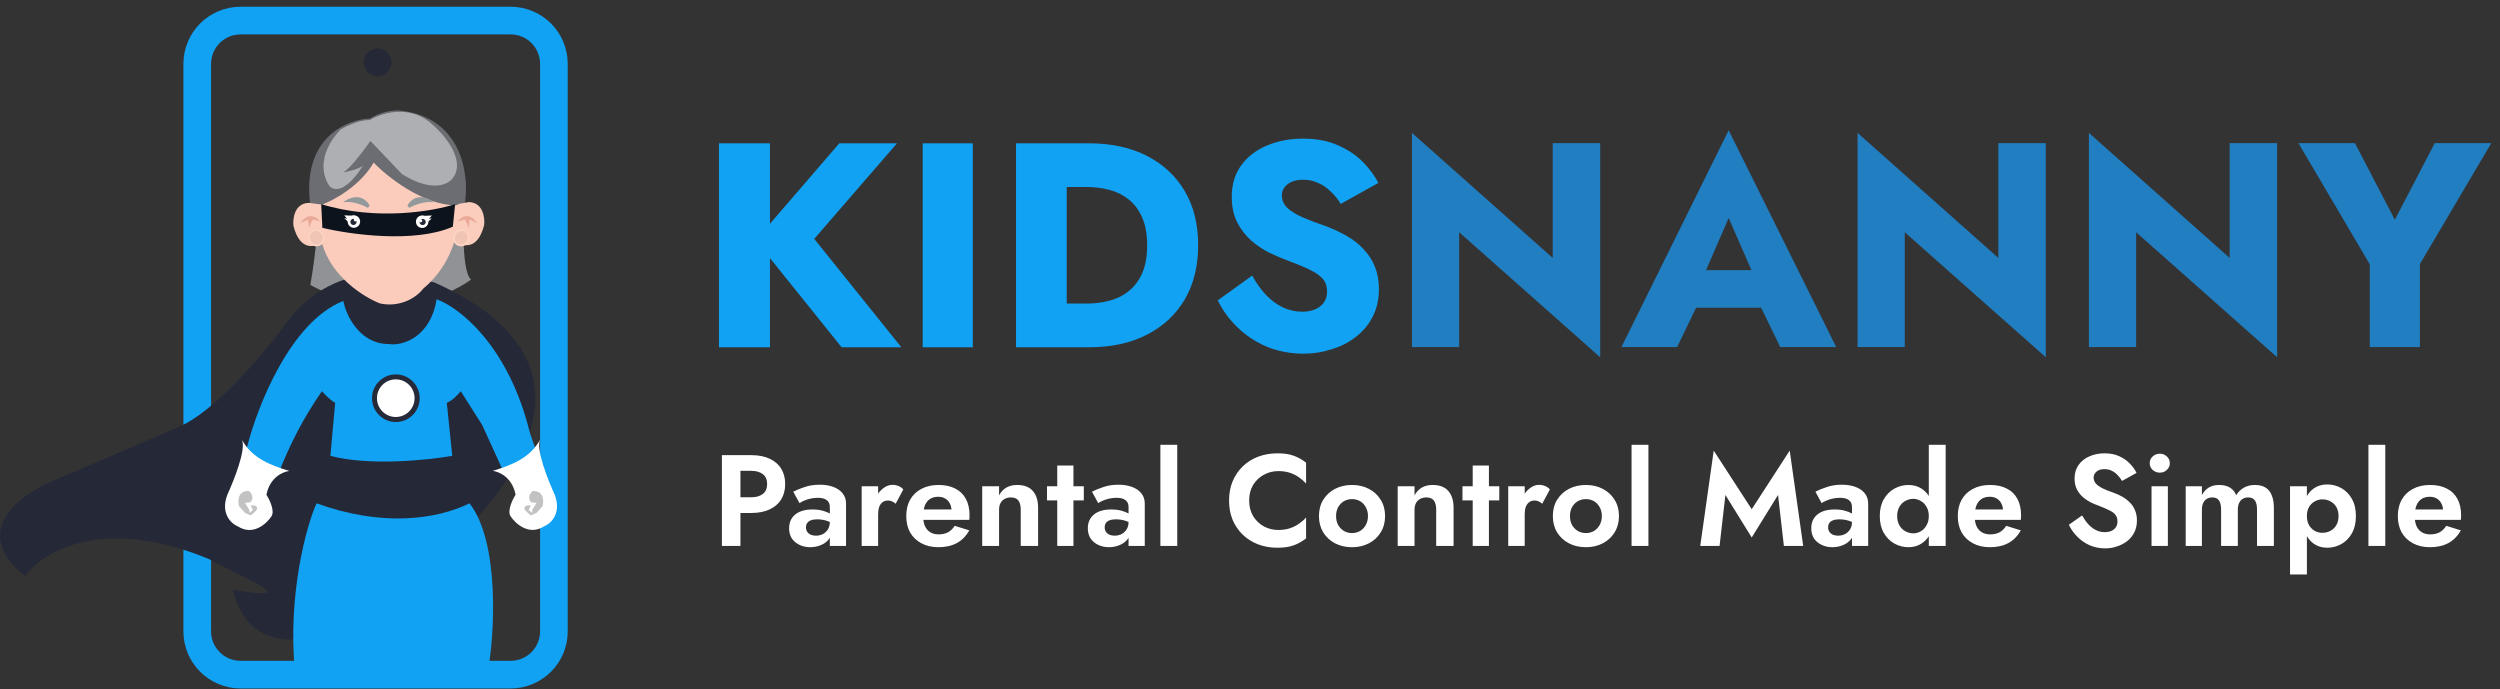 <svg xmlns="http://www.w3.org/2000/svg" width="243" height="67" viewBox="0 0 243 67" fill="none"><rect x="0" y="0" width="243" height="67" fill="#333333" stroke="none"/><path d="M49.63 2H23.381C21.056 2 19.172 3.885 19.172 6.209V61.366C19.172 63.691 21.056 65.575 23.381 65.575H49.63C51.955 65.575 53.84 63.691 53.84 61.366V6.209C53.84 3.885 51.955 2 49.63 2Z" stroke="#11A2F4" stroke-width="2.688"></path><path d="M33.336 27.047H42.187V29.391C42.187 31.834 40.205 33.816 37.761 33.816C35.318 33.816 33.336 31.834 33.336 29.391V27.047Z" fill="#252937"></path><path d="M30.627 17.148C31.316 19.915 30.607 25.241 30.164 27.694C36.995 31.459 43.423 28.92 45.784 27.178C44.778 26.297 45.012 20.401 45.255 17.63L30.627 17.148Z" fill="#909296"></path><path d="M37.975 57.888C27.224 65.915 23.293 60.86 22.672 57.331C29.697 58.489 24.002 56.411 20.279 54.328C9.952 50.047 4.089 53.66 2.447 56.001C-3.195 51.541 2.226 47.826 5.64 46.525L17.084 41.618C21.024 40.116 26.177 33.704 28.527 30.47C33.632 24.955 39.616 26.755 42.233 27.46C61.819 36.202 47.555 50.789 37.975 57.888Z" fill="#252937"></path><path d="M31.288 23.574C32.153 26.898 35.405 28.902 36.924 29.49C38.692 29.89 40.356 29.088 41.151 28.041C44.27 25.475 44.767 21.602 44.625 19.987L44.789 19.389L36.008 15.016L30.73 19.987L31.288 23.574Z" fill="#FBCBBC"></path><path d="M44.242 19.963C41.047 19.883 37.587 17.143 36.321 15.801C35.02 18.067 32.404 19.506 31.167 19.938L30.142 19.795C29.367 13.376 33.714 11.602 35.983 11.516C36.831 10.938 38.005 10.727 38.69 10.727C44.949 11.305 45.629 17.012 45.188 19.795H44.908L44.242 19.963Z" fill="#6B6D72"></path><path d="M35.254 16.133C34.639 17.172 33.141 19.026 32.072 18.141C31.42 17.34 30.717 15.106 33.108 12.581C33.688 12.249 35.059 11.604 35.924 11.68C36.998 11.016 39.683 10.134 41.824 11.925C43.081 12.958 45.288 15.469 44.064 17.239C43.646 17.91 42.062 18.783 39.078 16.926L36.006 13.702C35.316 14.684 33.852 16.616 33.316 16.766C33.783 16.688 34.74 16.469 35.254 16.133Z" fill="#AEAFB3"></path><path d="M28.523 21.953C29.219 24.676 30.875 23.971 31.615 23.323L31.338 22.19L31.218 19.875L30.017 19.719C28.635 19.76 28.445 21.225 28.523 21.953Z" fill="#FBCDBD"></path><path d="M29.203 21.693C29.49 21.213 30.275 20.511 31.115 21.533L30.412 21.336C30.281 21.541 30.049 21.974 30.043 22.244L30.054 22.351C30.045 22.32 30.041 22.283 30.043 22.244L29.939 21.336L29.203 21.693Z" fill="#E9A996"></path><path d="M30.928 23.832C31.348 23.725 31.532 23.295 31.44 22.93C31.348 22.567 30.981 22.276 30.561 22.381C30.143 22.488 29.958 22.92 30.051 23.283C30.141 23.645 30.508 23.938 30.928 23.832Z" fill="#F0C5B5" stroke="#FCD2C1" stroke-width="0.195"></path><path d="M47.061 21.874C46.364 24.598 44.709 23.895 43.969 23.245L44.424 22.133L44.563 19.823L45.567 19.641C46.95 19.682 47.139 21.147 47.061 21.874Z" fill="#FBCDBD"></path><path d="M46.385 21.695C46.096 21.213 45.311 20.51 44.473 21.533L45.176 21.336C45.305 21.541 45.536 21.974 45.544 22.246L45.532 22.351C45.54 22.32 45.544 22.285 45.544 22.246L45.647 21.336L46.385 21.695Z" fill="#E9A996"></path><path d="M44.652 23.83C44.234 23.726 44.049 23.294 44.14 22.931C44.232 22.568 44.599 22.275 45.019 22.381C45.437 22.486 45.621 22.919 45.531 23.281C45.439 23.644 45.072 23.937 44.652 23.83Z" fill="#F0C5B5" stroke="#FCD2C1" stroke-width="0.195"></path><path d="M35.939 19.973C35.141 18.667 33.871 19.231 33.336 19.675C34.195 19.487 35.387 19.968 35.746 20.206L35.939 19.973Z" fill="#92999B"></path><path d="M39.598 19.973C40.395 18.667 41.665 19.231 42.202 19.675C41.342 19.487 40.151 19.968 39.79 20.206L39.598 19.973Z" fill="#92999B"></path><path d="M31.333 22.143L31.223 19.844C36.598 21.494 42.139 20.53 44.238 19.844L44.017 22.035C40.281 23.67 34.004 22.789 31.333 22.143Z" fill="#0C131C"></path><path d="M23.98 43.587C24.085 44.659 26.063 45.653 27.057 46.032C28.28 42.952 29.569 40.507 31.288 38.027C31.288 38.027 32.098 38.927 32.58 39.15L32.116 44.308C35.873 45.312 41.576 44.726 43.958 44.308L43.429 39.15C43.931 38.976 44.542 38.328 44.785 38.027L46.868 41.31L48.687 45.296L49.118 46.267C50.733 45.864 51.741 44.448 52.096 43.788L51.499 42.046C49.409 33.527 44.587 29.857 42.437 29.086C41.882 32.703 39.189 33.654 37.832 33.443C34.895 33.469 33.584 30.504 33.373 29.252C28.188 31.289 24.95 39.658 23.98 43.587Z" fill="#11A2F4"></path><path d="M47.423 65.251C42.365 65.745 33.791 65.745 28.671 65.251C27.936 57.822 29.807 51 30.772 48.922C37.063 51.205 42.326 50.541 45.642 48.922C48.589 52.742 48.081 61.669 47.423 65.251Z" fill="#11A2F4"></path><path d="M23.52 42.75C23.506 42.721 23.489 42.693 23.475 42.664C23.491 42.691 23.506 42.719 23.52 42.75C24.508 44.58 26.395 45.242 28.119 45.779C27.514 45.845 26.221 46.396 25.897 48.093C26.213 48.585 26.746 49.697 26.369 50.212C25.897 50.919 24.592 52.101 23.139 51.175C22.5 50.919 21.395 49.943 22.096 48.093C22.737 46.691 23.936 43.703 23.52 42.75Z" fill="white"></path><path d="M52.493 42.742C52.51 42.714 52.524 42.685 52.538 42.656C52.522 42.683 52.508 42.712 52.493 42.742C51.505 44.572 49.618 45.234 47.895 45.771C48.501 45.837 49.792 46.388 50.116 48.085C49.803 48.577 49.268 49.69 49.645 50.204C50.116 50.911 51.421 52.093 52.874 51.167C53.514 50.911 54.618 49.935 53.918 48.085C53.276 46.683 52.077 43.695 52.493 42.742Z" fill="white"></path><path d="M33.457 21.21L33.826 21.536H33.871V21.35L34.056 21.116H34.379L34.517 20.977L33.457 20.93L33.734 21.258L33.457 21.21Z" fill="white"></path><path d="M34.399 22.142C34.734 22.142 35.006 21.871 35.006 21.536C35.006 21.201 34.734 20.93 34.399 20.93C34.064 20.93 33.793 21.201 33.793 21.536C33.793 21.871 34.064 22.142 34.399 22.142Z" fill="white"></path><path d="M34.358 21.872C34.525 21.872 34.661 21.736 34.661 21.569C34.661 21.401 34.525 21.266 34.358 21.266C34.19 21.266 34.055 21.401 34.055 21.569C34.055 21.736 34.19 21.872 34.358 21.872Z" fill="#252839"></path><path d="M34.542 21.22C34.626 21.22 34.694 21.288 34.694 21.372C34.694 21.456 34.626 21.523 34.542 21.523C34.459 21.523 34.391 21.456 34.391 21.372C34.391 21.288 34.459 21.22 34.542 21.22Z" fill="white"></path><path d="M41.976 21.224L41.607 21.552H41.56V21.365L41.375 21.132H41.053L40.914 20.99L41.976 20.945L41.699 21.271L41.976 21.224Z" fill="white"></path><path d="M41.034 22.158C40.7 22.158 40.428 21.887 40.428 21.552C40.428 21.217 40.7 20.945 41.034 20.945C41.369 20.945 41.641 21.217 41.641 21.552C41.641 21.887 41.369 22.158 41.034 22.158Z" fill="white"></path><path d="M41.08 21.88C40.912 21.88 40.776 21.744 40.776 21.577C40.776 21.409 40.912 21.273 41.08 21.273C41.247 21.273 41.383 21.409 41.383 21.577C41.383 21.744 41.247 21.88 41.08 21.88Z" fill="#252839"></path><path d="M40.891 21.306C40.808 21.306 40.74 21.374 40.74 21.458C40.74 21.541 40.808 21.609 40.891 21.609C40.975 21.609 41.043 21.541 41.043 21.458C41.043 21.374 40.975 21.306 40.891 21.306Z" fill="white"></path><path d="M38.476 41.023C39.756 41.023 40.793 39.986 40.793 38.707C40.793 37.428 39.756 36.391 38.476 36.391C37.197 36.391 36.16 37.428 36.16 38.707C36.16 39.986 37.197 41.023 38.476 41.023Z" fill="#262938"></path><path d="M38.469 40.532C39.479 40.532 40.297 39.713 40.297 38.703C40.297 37.694 39.479 36.875 38.469 36.875C37.459 36.875 36.641 37.694 36.641 38.703C36.641 39.713 37.459 40.532 38.469 40.532Z" fill="white"></path><path d="M24.941 49.571C25.154 49.145 24.646 49.094 24.365 49.123L24.591 49.571L24.24 49.852V49.571L23.818 48.883L24.365 48.813C24.749 48.286 24.394 47.864 24.169 47.719C23.08 47.719 23.097 48.711 23.242 49.207L23.384 49.375L23.818 49.852L24.365 50.092L24.591 49.924L24.941 49.571Z" fill="#C2C2C2"></path><path d="M51.027 49.571C50.814 49.145 51.322 49.094 51.603 49.123L51.38 49.571L51.73 49.852V49.571L52.153 48.883L51.603 48.813C51.222 48.286 51.577 47.864 51.8 47.719C52.89 47.719 52.872 48.711 52.728 49.207L52.587 49.375L52.153 49.852L51.603 50.092L51.38 49.924L51.027 49.571Z" fill="#C2C2C2"></path><path d="M36.703 7.407C37.45 7.407 38.055 6.802 38.055 6.055C38.055 5.308 37.45 4.703 36.703 4.703C35.957 4.703 35.352 5.308 35.352 6.055C35.352 6.802 35.957 7.407 36.703 7.407Z" fill="#252937"></path><path d="M69.883 13.93V33.755H74.838V13.93H69.883ZM81.581 13.93L73.451 23.36L81.806 33.755H87.612L79.144 23.219L87.188 13.93H81.581ZM89.686 13.93V33.755H94.557V13.93H89.686ZM98.758 13.93V33.755H103.687V13.93H98.758ZM105.839 33.755C108.011 33.755 109.888 33.349 111.474 32.537C113.061 31.724 114.288 30.582 115.157 29.109C116.026 27.619 116.46 25.863 116.46 23.842C116.46 21.803 116.026 20.047 115.157 18.573C114.288 17.102 113.061 15.958 111.474 15.147C109.888 14.335 108.011 13.93 105.839 13.93H101.931V18.178H105.669C106.425 18.178 107.15 18.272 107.849 18.46C108.566 18.649 109.189 18.961 109.718 19.395C110.267 19.829 110.7 20.416 111.021 21.151C111.343 21.869 111.503 22.766 111.503 23.842C111.503 24.918 111.343 25.824 111.021 26.561C110.7 27.279 110.267 27.855 109.718 28.289C109.189 28.724 108.566 29.035 107.849 29.224C107.15 29.412 106.425 29.506 105.669 29.506H101.931V33.755H105.839ZM121.711 26.787L118.368 29.195C118.821 30.14 119.454 31.006 120.266 31.8C121.078 32.593 122.031 33.226 123.127 33.697C124.24 34.15 125.441 34.378 126.724 34.378C127.648 34.378 128.545 34.236 129.414 33.953C130.302 33.689 131.085 33.291 131.765 32.763C132.464 32.234 133.011 31.582 133.408 30.81C133.822 30.017 134.032 29.119 134.032 28.119C134.032 27.287 133.898 26.551 133.634 25.91C133.37 25.266 133.003 24.701 132.529 24.211C132.076 23.719 131.548 23.303 130.943 22.963C130.339 22.604 129.689 22.293 128.99 22.028C128.064 21.709 127.271 21.405 126.611 21.123C125.967 20.84 125.467 20.528 125.109 20.188C124.768 19.848 124.6 19.452 124.6 19C124.6 18.565 124.779 18.206 125.137 17.922C125.496 17.62 126.016 17.469 126.695 17.469C127.205 17.469 127.676 17.573 128.111 17.78C128.564 17.969 128.97 18.243 129.328 18.602C129.707 18.942 130.037 19.348 130.32 19.819L133.974 17.78C133.634 17.102 133.144 16.432 132.501 15.77C131.859 15.11 131.048 14.561 130.066 14.128C129.103 13.694 127.961 13.477 126.64 13.477C125.355 13.477 124.184 13.702 123.127 14.155C122.088 14.589 121.258 15.233 120.635 16.081C120.03 16.932 119.727 17.942 119.727 19.112C119.727 20.094 119.907 20.934 120.266 21.633C120.625 22.313 121.078 22.897 121.625 23.389C122.174 23.86 122.75 24.248 123.352 24.549C123.975 24.852 124.525 25.088 124.996 25.258C125.959 25.617 126.734 25.939 127.318 26.221C127.904 26.504 128.328 26.805 128.593 27.127C128.857 27.428 128.99 27.836 128.99 28.344C128.99 28.949 128.763 29.431 128.31 29.789C127.857 30.129 127.281 30.299 126.582 30.299C125.92 30.299 125.289 30.158 124.684 29.875C124.098 29.59 123.551 29.185 123.041 28.656C122.551 28.127 122.106 27.504 121.711 26.787Z" fill="#11A2F4"></path><path d="M150.922 13.91V25.069L137.242 12.918V33.735H141.831V22.577L155.539 34.727V13.91H150.922ZM162.845 29.911H173.325L173.011 26.257H163.185L162.845 29.911ZM168.027 21.189L170.831 27.618L170.661 28.835L173.04 33.735H178.479L168.027 12.664L157.604 33.735H163.015L165.478 28.637L165.253 27.589L168.027 21.189ZM194.237 13.91V25.069L180.557 12.918V33.735H185.144V22.577L198.852 34.727V13.91H194.237ZM216.722 13.91V25.069L203.043 12.918V33.735H207.631V22.577L221.339 34.727V13.91H216.722ZM236.66 13.91L232.779 21.359L228.899 13.91H223.405L230.344 25.692V33.735H235.215V25.663L242.154 13.91H236.66Z" fill="#217EC1"></path><path d="M70.169 44.24H71.971V53.062H70.169V44.24ZM71.265 45.765V44.24H73.017C73.715 44.24 74.307 44.353 74.794 44.58C75.29 44.807 75.668 45.13 75.929 45.551C76.189 45.971 76.32 46.471 76.32 47.05C76.32 47.622 76.189 48.122 75.929 48.55C75.668 48.971 75.29 49.294 74.794 49.521C74.307 49.748 73.715 49.861 73.017 49.861H71.265V48.336H73.017C73.496 48.336 73.874 48.227 74.152 48.008C74.429 47.79 74.567 47.471 74.567 47.05C74.567 46.622 74.429 46.303 74.152 46.093C73.874 45.874 73.496 45.765 73.017 45.765H71.265ZM78.341 51.26C78.341 51.428 78.383 51.575 78.467 51.701C78.551 51.819 78.664 51.911 78.807 51.979C78.958 52.037 79.122 52.067 79.299 52.067C79.55 52.067 79.777 52.016 79.979 51.916C80.181 51.806 80.345 51.655 80.471 51.462C80.597 51.26 80.66 51.021 80.66 50.743L80.861 51.5C80.861 51.869 80.756 52.18 80.546 52.432C80.345 52.684 80.08 52.873 79.752 52.999C79.433 53.126 79.097 53.188 78.744 53.188C78.383 53.188 78.046 53.117 77.736 52.974C77.425 52.831 77.173 52.626 76.979 52.357C76.794 52.079 76.702 51.743 76.702 51.348C76.702 50.785 76.9 50.34 77.294 50.012C77.689 49.685 78.248 49.521 78.971 49.521C79.341 49.521 79.664 49.559 79.941 49.634C80.227 49.71 80.466 49.802 80.66 49.912C80.853 50.021 80.992 50.126 81.076 50.227V50.983C80.849 50.815 80.593 50.689 80.307 50.605C80.029 50.521 79.735 50.479 79.424 50.479C79.172 50.479 78.967 50.512 78.807 50.58C78.647 50.638 78.53 50.727 78.454 50.844C78.378 50.953 78.341 51.092 78.341 51.26ZM77.71 48.903L77.105 47.794C77.408 47.635 77.778 47.483 78.215 47.34C78.651 47.189 79.139 47.114 79.677 47.114C80.172 47.114 80.614 47.185 81 47.328C81.386 47.471 81.689 47.681 81.907 47.958C82.126 48.227 82.235 48.559 82.235 48.954V53.062H80.66V49.294C80.66 49.134 80.635 49 80.584 48.891C80.534 48.773 80.454 48.676 80.345 48.601C80.244 48.525 80.122 48.471 79.979 48.437C79.836 48.403 79.677 48.386 79.5 48.386C79.231 48.386 78.975 48.416 78.731 48.475C78.488 48.534 78.278 48.605 78.101 48.689C77.925 48.773 77.794 48.844 77.71 48.903ZM85.354 47.265V53.062H83.754V47.265H85.354ZM87.056 48.966C86.947 48.865 86.833 48.79 86.716 48.739C86.606 48.681 86.468 48.651 86.3 48.651C86.098 48.651 85.926 48.706 85.783 48.815C85.64 48.924 85.531 49.08 85.455 49.281C85.388 49.475 85.354 49.71 85.354 49.987L84.901 49.533C84.901 49.071 84.989 48.664 85.165 48.311C85.342 47.95 85.573 47.664 85.859 47.454C86.144 47.235 86.438 47.126 86.741 47.126C86.951 47.126 87.148 47.164 87.333 47.24C87.526 47.315 87.682 47.429 87.799 47.58L87.056 48.966ZM91.215 53.188C90.585 53.188 90.035 53.062 89.564 52.81C89.094 52.558 88.728 52.21 88.468 51.764C88.215 51.311 88.089 50.777 88.089 50.164C88.089 49.542 88.215 49.008 88.468 48.563C88.728 48.109 89.094 47.761 89.564 47.517C90.035 47.265 90.589 47.139 91.228 47.139C91.866 47.139 92.408 47.256 92.854 47.492C93.307 47.718 93.652 48.055 93.887 48.5C94.122 48.937 94.24 49.466 94.24 50.088C94.24 50.164 94.236 50.243 94.227 50.328C94.227 50.411 94.223 50.479 94.215 50.529H89.022V49.521H92.791L92.35 50.101C92.383 50.05 92.412 49.983 92.438 49.899C92.471 49.806 92.488 49.731 92.488 49.672C92.488 49.386 92.433 49.143 92.324 48.941C92.223 48.739 92.076 48.58 91.883 48.462C91.69 48.344 91.463 48.286 91.203 48.286C90.883 48.286 90.614 48.357 90.396 48.5C90.186 48.634 90.022 48.84 89.904 49.117C89.795 49.386 89.736 49.722 89.728 50.126C89.728 50.512 89.782 50.84 89.892 51.109C90.009 51.378 90.182 51.584 90.409 51.727C90.635 51.869 90.908 51.941 91.228 51.941C91.589 51.941 91.896 51.873 92.148 51.739C92.408 51.596 92.623 51.386 92.791 51.109L94.215 51.55C93.912 52.096 93.509 52.508 93.005 52.785C92.509 53.054 91.912 53.188 91.215 53.188ZM99.215 49.533C99.215 49.147 99.139 48.853 98.988 48.651C98.837 48.45 98.593 48.349 98.257 48.349C98.03 48.349 97.828 48.399 97.652 48.5C97.475 48.592 97.341 48.727 97.248 48.903C97.156 49.08 97.11 49.29 97.11 49.533V53.062H95.471V47.265H97.11V48.147C97.286 47.819 97.517 47.572 97.803 47.403C98.097 47.227 98.45 47.139 98.862 47.139C99.551 47.139 100.063 47.336 100.399 47.731C100.735 48.118 100.903 48.66 100.903 49.357V53.062H99.215V49.533ZM101.768 47.265H105.347V48.639H101.768V47.265ZM102.764 45.248H104.339V53.062H102.764V45.248ZM107.376 51.26C107.376 51.428 107.418 51.575 107.502 51.701C107.586 51.819 107.699 51.911 107.842 51.979C107.994 52.037 108.157 52.067 108.334 52.067C108.586 52.067 108.813 52.016 109.014 51.916C109.216 51.806 109.38 51.655 109.506 51.462C109.632 51.26 109.695 51.021 109.695 50.743L109.897 51.5C109.897 51.869 109.792 52.18 109.582 52.432C109.38 52.684 109.115 52.873 108.788 52.999C108.468 53.126 108.132 53.188 107.779 53.188C107.418 53.188 107.082 53.117 106.771 52.974C106.46 52.831 106.208 52.626 106.015 52.357C105.83 52.079 105.737 51.743 105.737 51.348C105.737 50.785 105.935 50.34 106.33 50.012C106.725 49.685 107.284 49.521 108.006 49.521C108.376 49.521 108.699 49.559 108.977 49.634C109.262 49.71 109.502 49.802 109.695 49.912C109.888 50.021 110.027 50.126 110.111 50.227V50.983C109.884 50.815 109.628 50.689 109.342 50.605C109.065 50.521 108.771 50.479 108.46 50.479C108.208 50.479 108.002 50.512 107.842 50.58C107.683 50.638 107.565 50.727 107.489 50.844C107.414 50.953 107.376 51.092 107.376 51.26ZM106.746 48.903L106.141 47.794C106.443 47.635 106.813 47.483 107.25 47.34C107.687 47.189 108.174 47.114 108.712 47.114C109.208 47.114 109.649 47.185 110.035 47.328C110.422 47.471 110.724 47.681 110.943 47.958C111.161 48.227 111.271 48.559 111.271 48.954V53.062H109.695V49.294C109.695 49.134 109.67 49 109.619 48.891C109.569 48.773 109.489 48.676 109.38 48.601C109.279 48.525 109.157 48.471 109.014 48.437C108.872 48.403 108.712 48.386 108.536 48.386C108.267 48.386 108.01 48.416 107.767 48.475C107.523 48.534 107.313 48.605 107.137 48.689C106.96 48.773 106.83 48.844 106.746 48.903ZM112.789 43.232H114.428V53.062H112.789V43.232ZM121.418 48.651C121.418 49.231 121.548 49.739 121.809 50.176C122.077 50.605 122.426 50.937 122.855 51.172C123.283 51.399 123.75 51.512 124.254 51.512C124.674 51.512 125.048 51.458 125.375 51.348C125.703 51.239 125.997 51.092 126.258 50.907C126.527 50.722 126.758 50.521 126.951 50.302V52.331C126.59 52.617 126.195 52.84 125.766 52.999C125.346 53.159 124.812 53.239 124.165 53.239C123.493 53.239 122.867 53.13 122.288 52.911C121.716 52.693 121.216 52.378 120.788 51.966C120.368 51.554 120.04 51.071 119.805 50.517C119.578 49.954 119.464 49.332 119.464 48.651C119.464 47.971 119.578 47.353 119.805 46.798C120.04 46.236 120.368 45.748 120.788 45.336C121.216 44.925 121.716 44.61 122.288 44.391C122.867 44.173 123.493 44.063 124.165 44.063C124.812 44.063 125.346 44.143 125.766 44.303C126.195 44.462 126.59 44.685 126.951 44.971V47C126.758 46.782 126.527 46.58 126.258 46.395C125.997 46.21 125.703 46.063 125.375 45.954C125.048 45.845 124.674 45.79 124.254 45.79C123.75 45.79 123.283 45.908 122.855 46.143C122.426 46.37 122.077 46.698 121.809 47.126C121.548 47.555 121.418 48.063 121.418 48.651ZM128.202 50.164C128.202 49.559 128.341 49.029 128.618 48.576C128.904 48.122 129.286 47.769 129.765 47.517C130.253 47.265 130.803 47.139 131.416 47.139C132.03 47.139 132.576 47.265 133.055 47.517C133.542 47.769 133.924 48.122 134.202 48.576C134.487 49.029 134.63 49.559 134.63 50.164C134.63 50.76 134.487 51.29 134.202 51.752C133.924 52.205 133.542 52.558 133.055 52.81C132.576 53.062 132.03 53.188 131.416 53.188C130.803 53.188 130.253 53.062 129.765 52.81C129.286 52.558 128.904 52.205 128.618 51.752C128.341 51.29 128.202 50.76 128.202 50.164ZM129.866 50.164C129.866 50.491 129.933 50.781 130.068 51.033C130.211 51.277 130.4 51.47 130.635 51.613C130.87 51.748 131.131 51.815 131.416 51.815C131.702 51.815 131.962 51.748 132.198 51.613C132.433 51.47 132.618 51.277 132.752 51.033C132.895 50.781 132.967 50.491 132.967 50.164C132.967 49.836 132.895 49.546 132.752 49.294C132.618 49.042 132.433 48.849 132.198 48.714C131.962 48.58 131.702 48.513 131.416 48.513C131.131 48.513 130.87 48.58 130.635 48.714C130.4 48.849 130.211 49.042 130.068 49.294C129.933 49.546 129.866 49.836 129.866 50.164ZM139.598 49.533C139.598 49.147 139.523 48.853 139.371 48.651C139.22 48.45 138.976 48.349 138.64 48.349C138.414 48.349 138.212 48.399 138.035 48.5C137.859 48.592 137.725 48.727 137.632 48.903C137.54 49.08 137.493 49.29 137.493 49.533V53.062H135.855V47.265H137.493V48.147C137.67 47.819 137.901 47.572 138.187 47.403C138.481 47.227 138.834 47.139 139.245 47.139C139.934 47.139 140.447 47.336 140.783 47.731C141.119 48.118 141.287 48.66 141.287 49.357V53.062H139.598V49.533ZM142.152 47.265H145.731V48.639H142.152V47.265ZM143.147 45.248H144.723V53.062H143.147V45.248ZM148.201 47.265V53.062H146.6V47.265H148.201ZM149.902 48.966C149.793 48.865 149.68 48.79 149.562 48.739C149.453 48.681 149.314 48.651 149.146 48.651C148.944 48.651 148.772 48.706 148.629 48.815C148.487 48.924 148.377 49.08 148.302 49.281C148.234 49.475 148.201 49.71 148.201 49.987L147.747 49.533C147.747 49.071 147.835 48.664 148.012 48.311C148.188 47.95 148.419 47.664 148.705 47.454C148.991 47.235 149.285 47.126 149.587 47.126C149.797 47.126 149.995 47.164 150.18 47.24C150.373 47.315 150.528 47.429 150.646 47.58L149.902 48.966ZM150.936 50.164C150.936 49.559 151.074 49.029 151.352 48.576C151.637 48.122 152.02 47.769 152.499 47.517C152.986 47.265 153.536 47.139 154.15 47.139C154.763 47.139 155.309 47.265 155.788 47.517C156.276 47.769 156.658 48.122 156.935 48.576C157.221 49.029 157.364 49.559 157.364 50.164C157.364 50.76 157.221 51.29 156.935 51.752C156.658 52.205 156.276 52.558 155.788 52.81C155.309 53.062 154.763 53.188 154.15 53.188C153.536 53.188 152.986 53.062 152.499 52.81C152.02 52.558 151.637 52.205 151.352 51.752C151.074 51.29 150.936 50.76 150.936 50.164ZM152.6 50.164C152.6 50.491 152.667 50.781 152.801 51.033C152.944 51.277 153.133 51.47 153.368 51.613C153.604 51.748 153.864 51.815 154.15 51.815C154.435 51.815 154.696 51.748 154.931 51.613C155.166 51.47 155.351 51.277 155.486 51.033C155.629 50.781 155.7 50.491 155.7 50.164C155.7 49.836 155.629 49.546 155.486 49.294C155.351 49.042 155.166 48.849 154.931 48.714C154.696 48.58 154.435 48.513 154.15 48.513C153.864 48.513 153.604 48.58 153.368 48.714C153.133 48.849 152.944 49.042 152.801 49.294C152.667 49.546 152.6 49.836 152.6 50.164ZM158.588 43.232H160.227V53.062H158.588V43.232ZM167.709 48.109L167.142 53.062H165.264L166.574 43.799L170.267 49.496L173.96 43.799L175.271 53.062H173.393L172.826 48.109L170.267 52.243L167.709 48.109ZM177.694 51.26C177.694 51.428 177.736 51.575 177.82 51.701C177.904 51.819 178.017 51.911 178.16 51.979C178.311 52.037 178.475 52.067 178.651 52.067C178.904 52.067 179.13 52.016 179.332 51.916C179.534 51.806 179.698 51.655 179.824 51.462C179.95 51.26 180.013 51.021 180.013 50.743L180.214 51.5C180.214 51.869 180.109 52.18 179.899 52.432C179.698 52.684 179.433 52.873 179.105 52.999C178.786 53.126 178.45 53.188 178.097 53.188C177.736 53.188 177.4 53.117 177.089 52.974C176.778 52.831 176.526 52.626 176.332 52.357C176.148 52.079 176.055 51.743 176.055 51.348C176.055 50.785 176.253 50.34 176.647 50.012C177.042 49.685 177.601 49.521 178.324 49.521C178.694 49.521 179.017 49.559 179.294 49.634C179.58 49.71 179.819 49.802 180.013 49.912C180.206 50.021 180.345 50.126 180.429 50.227V50.983C180.202 50.815 179.945 50.689 179.66 50.605C179.383 50.521 179.088 50.479 178.778 50.479C178.525 50.479 178.32 50.512 178.16 50.58C178 50.638 177.883 50.727 177.807 50.844C177.731 50.953 177.694 51.092 177.694 51.26ZM177.063 48.903L176.458 47.794C176.761 47.635 177.131 47.483 177.568 47.34C178.005 47.189 178.492 47.114 179.03 47.114C179.525 47.114 179.966 47.185 180.353 47.328C180.74 47.471 181.042 47.681 181.26 47.958C181.479 48.227 181.588 48.559 181.588 48.954V53.062H180.013V49.294C180.013 49.134 179.987 49 179.937 48.891C179.887 48.773 179.807 48.676 179.698 48.601C179.597 48.525 179.475 48.471 179.332 48.437C179.189 48.403 179.03 48.386 178.853 48.386C178.584 48.386 178.328 48.416 178.084 48.475C177.841 48.534 177.631 48.605 177.454 48.689C177.278 48.773 177.147 48.844 177.063 48.903ZM187.48 43.232H189.119V53.062H187.48V43.232ZM182.716 50.164C182.716 49.517 182.846 48.971 183.107 48.525C183.367 48.071 183.712 47.727 184.14 47.492C184.569 47.256 185.022 47.139 185.501 47.139C185.989 47.139 186.417 47.261 186.787 47.504C187.165 47.748 187.459 48.097 187.669 48.55C187.888 48.996 187.997 49.533 187.997 50.164C187.997 50.785 187.888 51.323 187.669 51.777C187.459 52.231 187.165 52.579 186.787 52.823C186.417 53.067 185.989 53.188 185.501 53.188C185.022 53.188 184.569 53.071 184.14 52.836C183.712 52.6 183.367 52.256 183.107 51.802C182.846 51.348 182.716 50.802 182.716 50.164ZM184.405 50.164C184.405 50.508 184.476 50.806 184.619 51.059C184.762 51.311 184.955 51.504 185.199 51.638C185.443 51.773 185.703 51.84 185.98 51.84C186.224 51.84 186.459 51.777 186.686 51.651C186.921 51.516 187.111 51.323 187.253 51.071C187.405 50.819 187.48 50.517 187.48 50.164C187.48 49.811 187.405 49.508 187.253 49.256C187.111 49.004 186.921 48.815 186.686 48.689C186.459 48.555 186.224 48.487 185.98 48.487C185.703 48.487 185.443 48.555 185.199 48.689C184.955 48.823 184.762 49.017 184.619 49.269C184.476 49.521 184.405 49.819 184.405 50.164ZM193.424 53.188C192.793 53.188 192.243 53.062 191.773 52.81C191.302 52.558 190.937 52.21 190.676 51.764C190.424 51.311 190.298 50.777 190.298 50.164C190.298 49.542 190.424 49.008 190.676 48.563C190.937 48.109 191.302 47.761 191.773 47.517C192.243 47.265 192.798 47.139 193.436 47.139C194.075 47.139 194.617 47.256 195.062 47.492C195.516 47.718 195.86 48.055 196.096 48.5C196.331 48.937 196.449 49.466 196.449 50.088C196.449 50.164 196.444 50.243 196.436 50.328C196.436 50.411 196.432 50.479 196.423 50.529H191.231V49.521H194.999L194.558 50.101C194.592 50.05 194.621 49.983 194.646 49.899C194.68 49.806 194.697 49.731 194.697 49.672C194.697 49.386 194.642 49.143 194.533 48.941C194.432 48.739 194.285 48.58 194.092 48.462C193.898 48.344 193.672 48.286 193.411 48.286C193.092 48.286 192.823 48.357 192.604 48.5C192.394 48.634 192.231 48.84 192.113 49.117C192.004 49.386 191.945 49.722 191.936 50.126C191.936 50.512 191.991 50.84 192.1 51.109C192.218 51.378 192.39 51.584 192.617 51.727C192.844 51.869 193.117 51.941 193.436 51.941C193.798 51.941 194.104 51.873 194.356 51.739C194.617 51.596 194.831 51.386 194.999 51.109L196.423 51.55C196.121 52.096 195.718 52.508 195.213 52.785C194.718 53.054 194.121 53.188 193.424 53.188ZM202.379 50.101C202.563 50.428 202.765 50.714 202.984 50.958C203.21 51.201 203.458 51.39 203.727 51.525C203.996 51.659 204.286 51.727 204.597 51.727C204.958 51.727 205.252 51.634 205.479 51.449C205.706 51.264 205.819 51.012 205.819 50.693C205.819 50.416 205.748 50.193 205.605 50.025C205.471 49.857 205.265 49.71 204.988 49.584C204.719 49.449 204.387 49.307 203.992 49.155C203.782 49.08 203.538 48.979 203.261 48.853C202.992 48.718 202.736 48.55 202.492 48.349C202.248 48.139 202.047 47.887 201.887 47.593C201.727 47.29 201.648 46.929 201.648 46.508C201.648 46.004 201.774 45.572 202.026 45.21C202.286 44.841 202.635 44.559 203.072 44.366C203.517 44.164 204.013 44.063 204.559 44.063C205.122 44.063 205.605 44.16 206.008 44.353C206.42 44.538 206.76 44.778 207.029 45.072C207.307 45.357 207.521 45.656 207.672 45.967L206.261 46.748C206.143 46.538 206 46.349 205.832 46.181C205.672 46.004 205.487 45.866 205.277 45.765C205.067 45.656 204.828 45.601 204.559 45.601C204.206 45.601 203.941 45.685 203.765 45.853C203.589 46.013 203.5 46.202 203.5 46.42C203.5 46.639 203.572 46.832 203.715 47C203.857 47.16 204.076 47.315 204.37 47.466C204.664 47.609 205.034 47.756 205.479 47.908C205.765 48.008 206.038 48.134 206.298 48.286C206.567 48.437 206.807 48.622 207.017 48.84C207.235 49.05 207.403 49.302 207.521 49.596C207.647 49.882 207.71 50.214 207.71 50.592C207.71 51.021 207.626 51.403 207.458 51.739C207.29 52.075 207.059 52.361 206.765 52.596C206.471 52.823 206.139 52.995 205.769 53.113C205.408 53.239 205.025 53.302 204.622 53.302C204.084 53.302 203.58 53.201 203.11 52.999C202.647 52.789 202.244 52.508 201.9 52.155C201.555 51.802 201.286 51.42 201.093 51.008L202.379 50.101ZM208.952 45.021C208.952 44.752 209.049 44.534 209.242 44.366C209.436 44.19 209.667 44.101 209.936 44.101C210.204 44.101 210.431 44.19 210.616 44.366C210.809 44.534 210.906 44.752 210.906 45.021C210.906 45.282 210.809 45.5 210.616 45.677C210.431 45.853 210.204 45.941 209.936 45.941C209.667 45.941 209.436 45.853 209.242 45.677C209.049 45.5 208.952 45.282 208.952 45.021ZM209.129 47.265H210.717V53.062H209.129V47.265ZM221.02 49.357V53.062H219.382V49.533C219.382 49.139 219.315 48.844 219.18 48.651C219.046 48.45 218.827 48.349 218.525 48.349C218.323 48.349 218.147 48.395 217.995 48.487C217.844 48.571 217.727 48.706 217.643 48.891C217.559 49.067 217.517 49.281 217.517 49.533V53.062H215.891V49.533C215.891 49.139 215.823 48.844 215.689 48.651C215.555 48.45 215.336 48.349 215.034 48.349C214.832 48.349 214.655 48.395 214.504 48.487C214.353 48.571 214.235 48.706 214.151 48.891C214.067 49.067 214.025 49.281 214.025 49.533V53.062H212.45V47.265H214.025V48.122C214.193 47.803 214.416 47.559 214.693 47.391C214.971 47.223 215.302 47.139 215.689 47.139C216.118 47.139 216.47 47.223 216.748 47.391C217.025 47.559 217.227 47.807 217.353 48.134C217.563 47.807 217.819 47.559 218.122 47.391C218.432 47.223 218.785 47.139 219.18 47.139C219.609 47.139 219.957 47.227 220.226 47.403C220.495 47.572 220.693 47.824 220.819 48.16C220.953 48.487 221.02 48.886 221.02 49.357ZM224.23 55.835H222.591V47.265H224.23V55.835ZM228.994 50.164C228.994 50.819 228.864 51.378 228.603 51.84C228.343 52.302 227.998 52.651 227.57 52.886C227.149 53.121 226.696 53.239 226.208 53.239C225.713 53.239 225.28 53.113 224.91 52.861C224.549 52.609 224.267 52.252 224.066 51.789C223.872 51.327 223.776 50.785 223.776 50.164C223.776 49.533 223.872 48.992 224.066 48.538C224.267 48.076 224.549 47.718 224.91 47.466C225.28 47.214 225.713 47.088 226.208 47.088C226.696 47.088 227.149 47.206 227.57 47.441C227.998 47.676 228.343 48.025 228.603 48.487C228.864 48.941 228.994 49.5 228.994 50.164ZM227.305 50.164C227.305 49.819 227.233 49.525 227.091 49.281C226.948 49.038 226.754 48.853 226.511 48.727C226.276 48.601 226.015 48.538 225.729 48.538C225.486 48.538 225.246 48.601 225.011 48.727C224.784 48.844 224.595 49.025 224.444 49.269C224.301 49.512 224.23 49.811 224.23 50.164C224.23 50.517 224.301 50.815 224.444 51.059C224.595 51.302 224.784 51.487 225.011 51.613C225.246 51.731 225.486 51.789 225.729 51.789C226.015 51.789 226.276 51.727 226.511 51.6C226.754 51.474 226.948 51.29 227.091 51.046C227.233 50.802 227.305 50.508 227.305 50.164ZM230.211 43.232H231.849V53.062H230.211V43.232ZM236.195 53.188C235.565 53.188 235.015 53.062 234.544 52.81C234.074 52.558 233.708 52.21 233.448 51.764C233.196 51.311 233.069 50.777 233.069 50.164C233.069 49.542 233.196 49.008 233.448 48.563C233.708 48.109 234.074 47.761 234.544 47.517C235.015 47.265 235.569 47.139 236.208 47.139C236.846 47.139 237.388 47.256 237.834 47.492C238.287 47.718 238.632 48.055 238.867 48.5C239.102 48.937 239.22 49.466 239.22 50.088C239.22 50.164 239.216 50.243 239.208 50.328C239.208 50.411 239.203 50.479 239.195 50.529H234.002V49.521H237.771L237.33 50.101C237.363 50.05 237.393 49.983 237.418 49.899C237.451 49.806 237.468 49.731 237.468 49.672C237.468 49.386 237.414 49.143 237.304 48.941C237.204 48.739 237.056 48.58 236.863 48.462C236.67 48.344 236.443 48.286 236.183 48.286C235.863 48.286 235.594 48.357 235.376 48.5C235.166 48.634 235.002 48.84 234.884 49.117C234.775 49.386 234.716 49.722 234.708 50.126C234.708 50.512 234.763 50.84 234.872 51.109C234.989 51.378 235.162 51.584 235.389 51.727C235.615 51.869 235.889 51.941 236.208 51.941C236.569 51.941 236.876 51.873 237.128 51.739C237.388 51.596 237.603 51.386 237.771 51.109L239.195 51.55C238.892 52.096 238.489 52.508 237.985 52.785C237.489 53.054 236.893 53.188 236.195 53.188Z" fill="white"></path></svg>